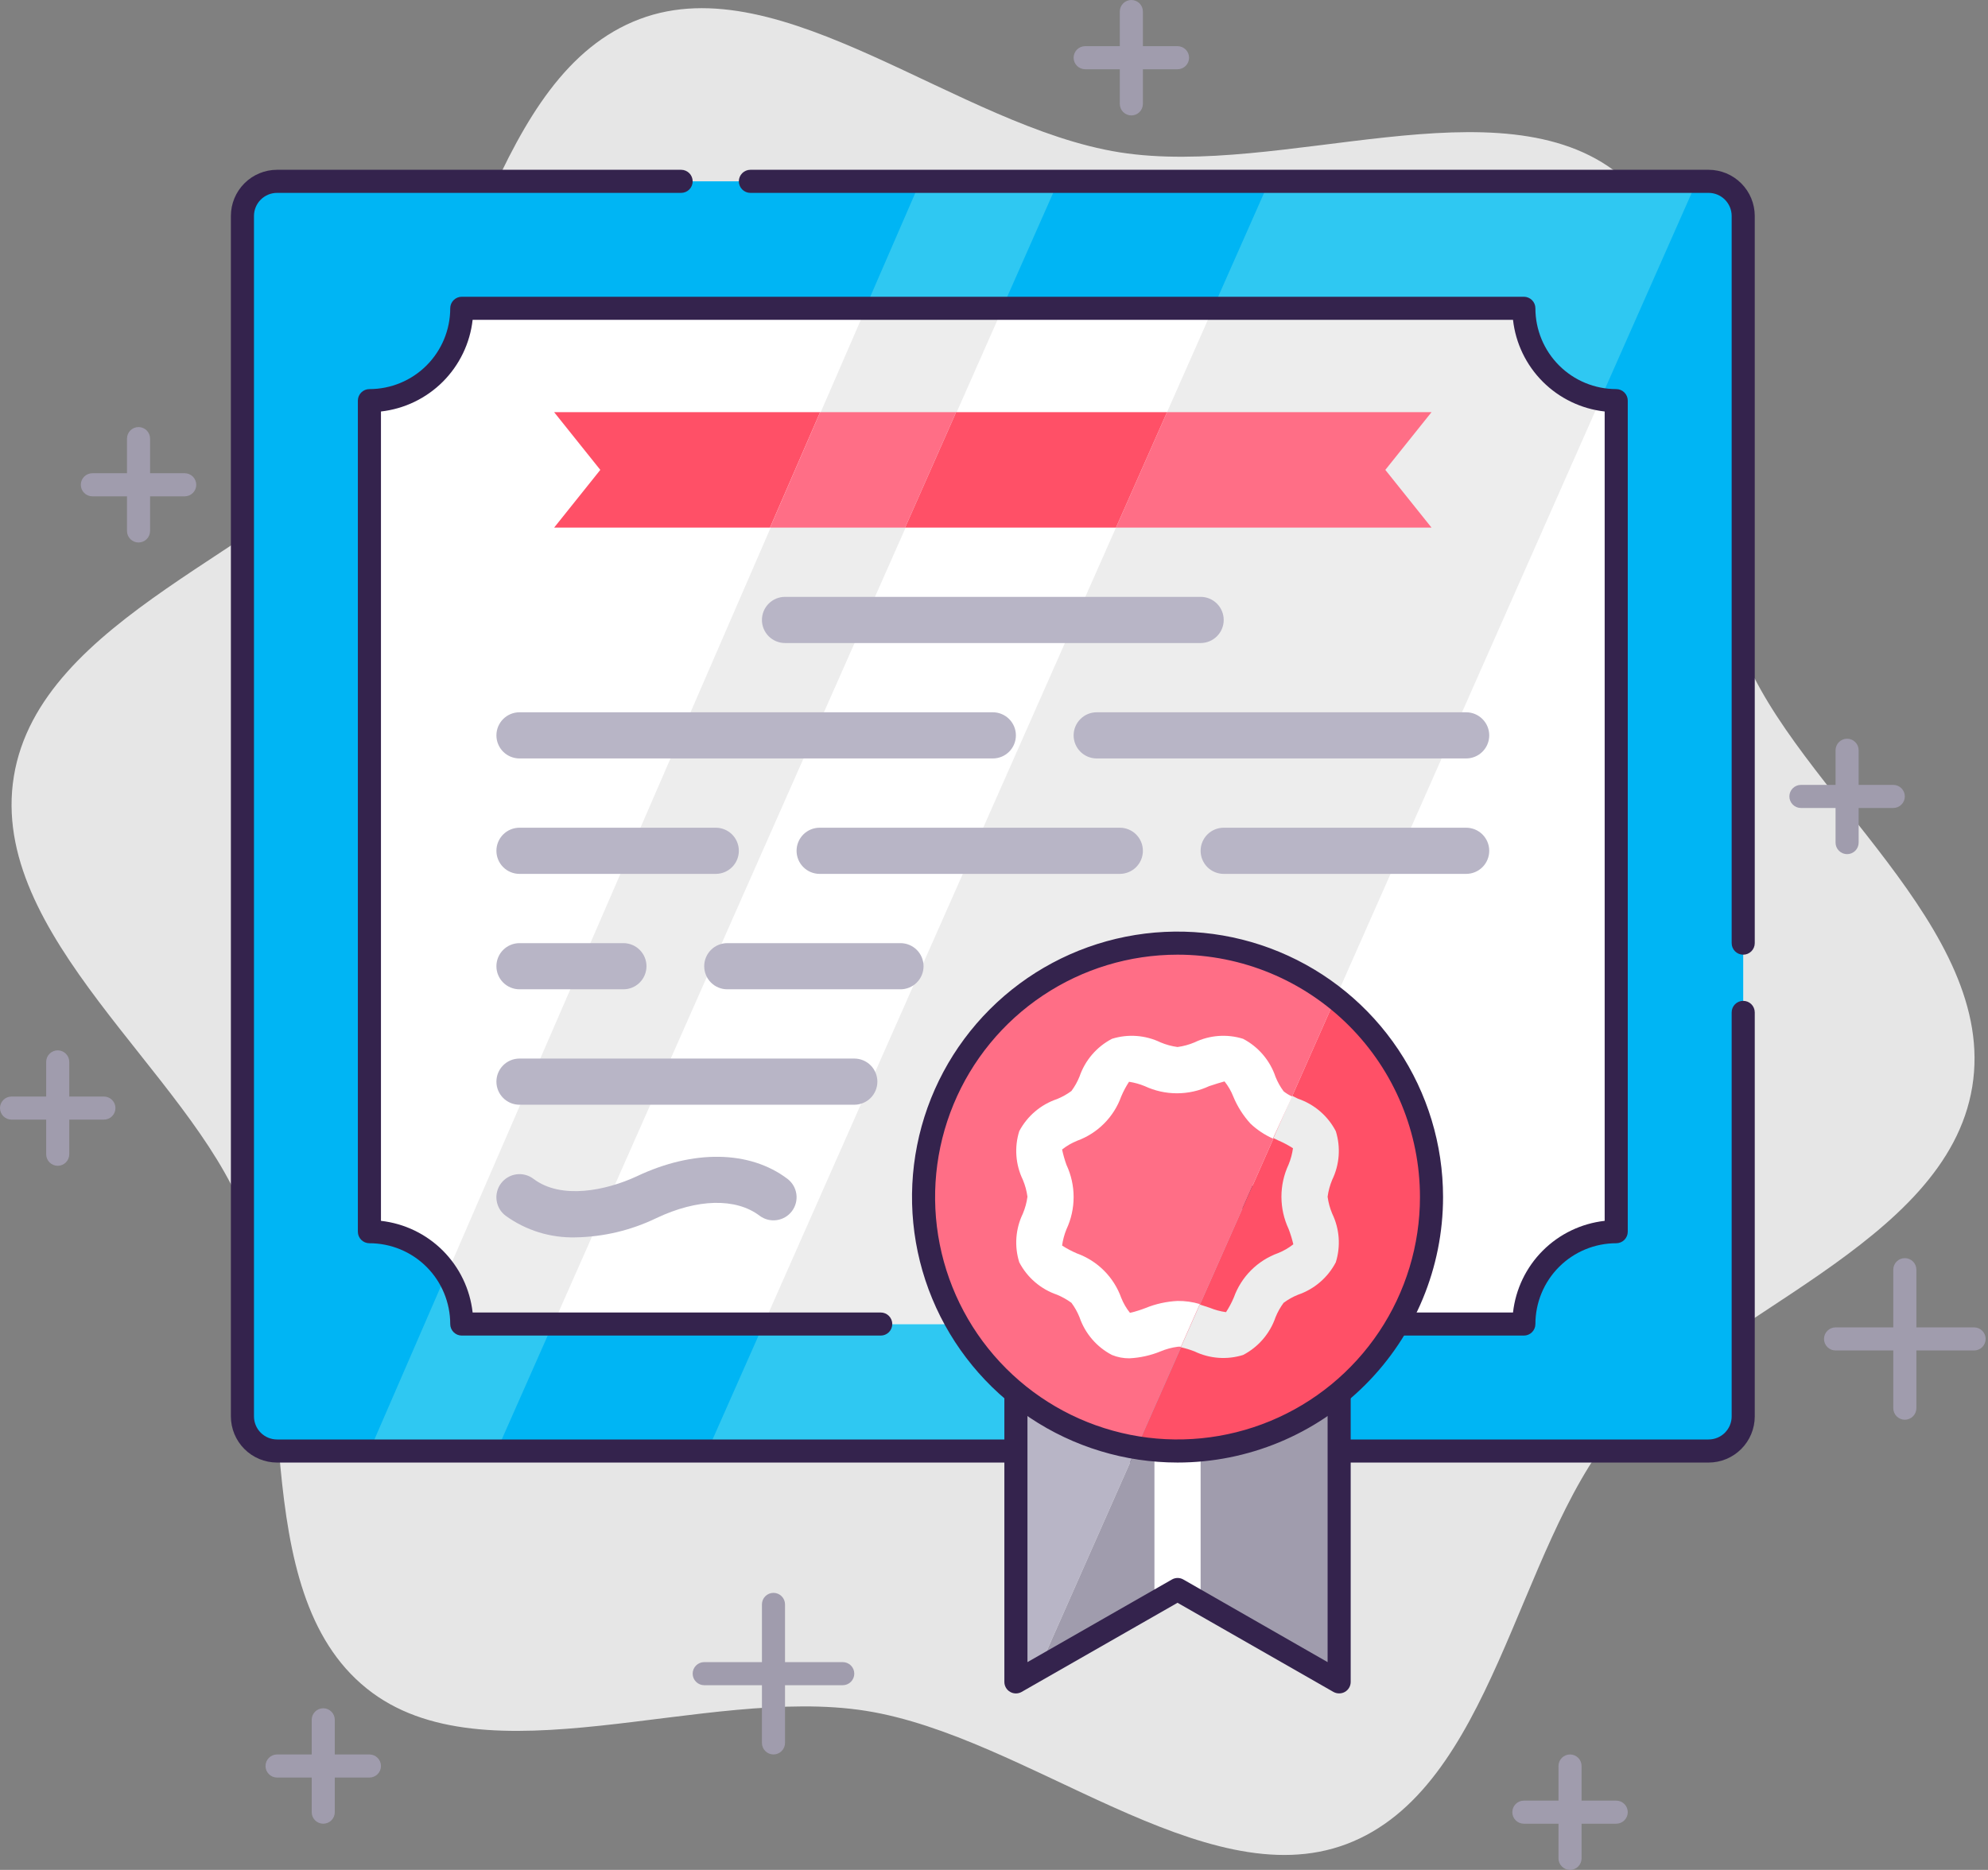 <?xml version="1.0" encoding="UTF-8"?> <svg xmlns="http://www.w3.org/2000/svg" width="135" height="127" viewBox="0 0 135 127" fill="none"><rect x="0" y="0" width="135" height="127" fill="#808080" stroke="none"/><path d="M118.298 44.191C114.488 34.376 118.212 18.485 109.941 11.838C101.914 5.401 87.019 12.081 76.043 10.348C65.068 8.616 53.113 -2.352 43.447 1.293C33.475 5.041 31.946 21.276 25.196 29.429C18.658 37.324 2.705 41.941 0.941 52.728C-0.823 63.516 12.849 72.829 16.541 82.315C20.351 92.138 16.628 108.028 24.898 114.676C32.926 121.144 47.821 114.457 58.796 116.197C69.772 117.937 81.758 128.889 91.424 125.252C101.396 121.504 102.925 105.269 109.675 97.116C116.213 89.221 132.166 84.573 133.93 73.817C135.694 63.061 121.991 53.716 118.298 44.191Z" fill="#E6E6E6"></path><path d="M79.963 4.704H73.691C73.484 4.704 73.284 4.621 73.137 4.474C72.99 4.327 72.907 4.128 72.907 3.92C72.907 3.712 72.99 3.512 73.137 3.365C73.284 3.218 73.484 3.136 73.691 3.136H79.963C80.171 3.136 80.37 3.218 80.517 3.365C80.664 3.512 80.747 3.712 80.747 3.92C80.747 4.128 80.664 4.327 80.517 4.474C80.37 4.621 80.171 4.704 79.963 4.704Z" fill="#A09CAD"></path><path d="M76.827 7.84C76.619 7.84 76.42 7.757 76.273 7.61C76.126 7.463 76.043 7.263 76.043 7.056V0.784C76.043 0.576 76.126 0.377 76.273 0.23C76.42 0.083 76.619 0 76.827 0C77.035 0 77.234 0.083 77.382 0.23C77.528 0.377 77.611 0.576 77.611 0.784V7.056C77.611 7.263 77.528 7.463 77.382 7.61C77.234 7.757 77.035 7.84 76.827 7.84Z" fill="#A09CAD"></path><path d="M128.568 54.877H122.296C122.088 54.877 121.889 54.794 121.742 54.647C121.595 54.5 121.512 54.301 121.512 54.093C121.512 53.885 121.595 53.686 121.742 53.539C121.889 53.392 122.088 53.309 122.296 53.309H128.568C128.776 53.309 128.975 53.392 129.122 53.539C129.269 53.686 129.352 53.885 129.352 54.093C129.352 54.301 129.269 54.5 129.122 54.647C128.975 54.794 128.776 54.877 128.568 54.877Z" fill="#A09CAD"></path><path d="M125.432 58.012C125.224 58.012 125.025 57.93 124.878 57.783C124.731 57.636 124.648 57.436 124.648 57.228V50.957C124.648 50.749 124.731 50.55 124.878 50.403C125.025 50.255 125.224 50.173 125.432 50.173C125.64 50.173 125.839 50.255 125.986 50.403C126.134 50.55 126.216 50.749 126.216 50.957V57.228C126.216 57.436 126.134 57.636 125.986 57.783C125.839 57.93 125.64 58.012 125.432 58.012Z" fill="#A09CAD"></path><path d="M109.753 123.864H103.481C103.274 123.864 103.074 123.782 102.927 123.635C102.78 123.488 102.698 123.288 102.698 123.08C102.698 122.872 102.78 122.673 102.927 122.526C103.074 122.379 103.274 122.296 103.481 122.296H109.753C109.961 122.296 110.16 122.379 110.307 122.526C110.454 122.673 110.537 122.872 110.537 123.08C110.537 123.288 110.454 123.488 110.307 123.635C110.16 123.782 109.961 123.864 109.753 123.864Z" fill="#A09CAD"></path><path d="M106.617 127C106.409 127 106.21 126.918 106.063 126.771C105.916 126.624 105.833 126.424 105.833 126.216V119.945C105.833 119.737 105.916 119.537 106.063 119.39C106.21 119.243 106.409 119.161 106.617 119.161C106.825 119.161 107.025 119.243 107.172 119.39C107.319 119.537 107.401 119.737 107.401 119.945V126.216C107.401 126.424 107.319 126.624 107.172 126.771C107.025 126.918 106.825 127 106.617 127Z" fill="#A09CAD"></path><path d="M25.087 120.729H18.815C18.607 120.729 18.408 120.646 18.261 120.499C18.114 120.352 18.031 120.153 18.031 119.945C18.031 119.737 18.114 119.537 18.261 119.39C18.408 119.243 18.607 119.161 18.815 119.161H25.087C25.294 119.161 25.494 119.243 25.641 119.39C25.788 119.537 25.87 119.737 25.87 119.945C25.87 120.153 25.788 120.352 25.641 120.499C25.494 120.646 25.294 120.729 25.087 120.729Z" fill="#A09CAD"></path><path d="M21.951 123.864C21.743 123.864 21.543 123.781 21.396 123.634C21.249 123.487 21.167 123.288 21.167 123.08V116.808C21.167 116.6 21.249 116.401 21.396 116.254C21.543 116.107 21.743 116.024 21.951 116.024C22.159 116.024 22.358 116.107 22.505 116.254C22.652 116.401 22.735 116.6 22.735 116.808V123.08C22.735 123.288 22.652 123.487 22.505 123.634C22.358 123.781 22.159 123.864 21.951 123.864Z" fill="#A09CAD"></path><path d="M134.056 91.722H124.648C124.44 91.722 124.241 91.64 124.094 91.493C123.947 91.346 123.864 91.146 123.864 90.938C123.864 90.73 123.947 90.531 124.094 90.384C124.241 90.237 124.44 90.154 124.648 90.154H134.056C134.264 90.154 134.463 90.237 134.61 90.384C134.757 90.531 134.84 90.73 134.84 90.938C134.84 91.146 134.757 91.346 134.61 91.493C134.463 91.64 134.264 91.722 134.056 91.722Z" fill="#A09CAD"></path><path d="M129.352 96.426C129.144 96.426 128.945 96.343 128.797 96.196C128.65 96.049 128.568 95.85 128.568 95.642V86.235C128.568 86.027 128.65 85.827 128.797 85.68C128.945 85.533 129.144 85.451 129.352 85.451C129.56 85.451 129.759 85.533 129.906 85.68C130.053 85.827 130.136 86.027 130.136 86.235V95.642C130.136 95.85 130.053 96.049 129.906 96.196C129.759 96.343 129.56 96.426 129.352 96.426Z" fill="#A09CAD"></path><path d="M57.228 114.457H47.821C47.613 114.457 47.414 114.374 47.267 114.227C47.12 114.08 47.037 113.881 47.037 113.673C47.037 113.465 47.12 113.265 47.267 113.118C47.414 112.971 47.613 112.889 47.821 112.889H57.228C57.436 112.889 57.636 112.971 57.783 113.118C57.93 113.265 58.012 113.465 58.012 113.673C58.012 113.881 57.93 114.08 57.783 114.227C57.636 114.374 57.436 114.457 57.228 114.457Z" fill="#A09CAD"></path><path d="M52.525 119.16C52.317 119.16 52.117 119.078 51.97 118.931C51.823 118.784 51.741 118.584 51.741 118.376V108.969C51.741 108.761 51.823 108.562 51.97 108.415C52.117 108.268 52.317 108.185 52.525 108.185C52.733 108.185 52.932 108.268 53.079 108.415C53.226 108.562 53.309 108.761 53.309 108.969V118.376C53.309 118.584 53.226 118.784 53.079 118.931C52.932 119.078 52.733 119.16 52.525 119.16Z" fill="#A09CAD"></path><path d="M7.056 76.043H0.784C0.576 76.043 0.377 75.961 0.23 75.814C0.083 75.667 0 75.468 0 75.26C0 75.052 0.083 74.852 0.23 74.705C0.377 74.558 0.576 74.476 0.784 74.476H7.056C7.263 74.476 7.463 74.558 7.61 74.705C7.757 74.852 7.84 75.052 7.84 75.26C7.84 75.468 7.757 75.667 7.61 75.814C7.463 75.961 7.263 76.043 7.056 76.043Z" fill="#A09CAD"></path><path d="M3.92 79.179C3.712 79.179 3.512 79.096 3.365 78.949C3.218 78.802 3.136 78.603 3.136 78.395V72.123C3.136 71.915 3.218 71.716 3.365 71.569C3.512 71.422 3.712 71.339 3.92 71.339C4.128 71.339 4.327 71.422 4.474 71.569C4.621 71.716 4.704 71.915 4.704 72.123V78.395C4.704 78.603 4.621 78.802 4.474 78.949C4.327 79.096 4.128 79.179 3.92 79.179Z" fill="#A09CAD"></path><path d="M12.543 33.71H6.272C6.064 33.71 5.864 33.627 5.717 33.48C5.57 33.333 5.488 33.134 5.488 32.926C5.488 32.718 5.57 32.519 5.717 32.372C5.864 32.225 6.064 32.142 6.272 32.142H12.543C12.751 32.142 12.951 32.225 13.098 32.372C13.245 32.519 13.327 32.718 13.327 32.926C13.327 33.134 13.245 33.333 13.098 33.48C12.951 33.627 12.751 33.71 12.543 33.71Z" fill="#A09CAD"></path><path d="M9.407 36.845C9.2 36.845 9 36.763 8.853 36.616C8.706 36.469 8.624 36.269 8.624 36.061V29.79C8.624 29.582 8.706 29.383 8.853 29.235C9 29.088 9.2 29.006 9.407 29.006C9.615 29.006 9.815 29.088 9.962 29.235C10.109 29.383 10.191 29.582 10.191 29.79V36.061C10.191 36.269 10.109 36.469 9.962 36.616C9.815 36.763 9.615 36.845 9.407 36.845Z" fill="#A09CAD"></path><path d="M116.025 12.316H18.815C17.516 12.316 16.463 13.369 16.463 14.668V96.199C16.463 97.498 17.516 98.55 18.815 98.55H116.025C117.324 98.55 118.377 97.498 118.377 96.199V14.668C118.377 13.369 117.324 12.316 116.025 12.316Z" fill="#00B5F4"></path><path d="M77.086 98.55L115.225 12.316H86.188L48.041 98.55H77.086Z" fill="#2FC8F2"></path><path d="M33.726 98.55L71.865 12.316H62.497L25.086 98.55H33.726Z" fill="#2FC8F2"></path><path d="M118.377 64.841C118.169 64.841 117.969 64.758 117.822 64.611C117.675 64.464 117.593 64.265 117.593 64.057V14.668C117.593 14.252 117.427 13.853 117.133 13.559C116.839 13.265 116.441 13.1 116.025 13.1H50.957C50.749 13.1 50.55 13.018 50.403 12.87C50.255 12.723 50.173 12.524 50.173 12.316C50.173 12.108 50.255 11.909 50.403 11.762C50.55 11.615 50.749 11.532 50.957 11.532H116.025C116.856 11.532 117.654 11.863 118.242 12.451C118.83 13.039 119.161 13.836 119.161 14.668V64.057C119.161 64.265 119.078 64.464 118.931 64.611C118.784 64.758 118.584 64.841 118.377 64.841Z" fill="#34234D"></path><path d="M116.025 99.335H18.815C17.983 99.335 17.186 99.004 16.598 98.416C16.01 97.828 15.679 97.031 15.679 96.199V14.668C15.679 13.836 16.01 13.039 16.598 12.451C17.186 11.863 17.983 11.532 18.815 11.532H46.253C46.461 11.532 46.661 11.615 46.808 11.762C46.955 11.909 47.037 12.108 47.037 12.316C47.037 12.524 46.955 12.723 46.808 12.87C46.661 13.018 46.461 13.1 46.253 13.1H18.815C18.399 13.1 18 13.265 17.706 13.559C17.412 13.853 17.247 14.252 17.247 14.668V96.199C17.247 96.615 17.412 97.013 17.706 97.308C18 97.602 18.399 97.767 18.815 97.767H116.025C116.441 97.767 116.84 97.602 117.134 97.308C117.428 97.013 117.593 96.615 117.593 96.199V68.761C117.593 68.553 117.675 68.353 117.822 68.206C117.969 68.059 118.169 67.977 118.377 67.977C118.585 67.977 118.784 68.059 118.931 68.206C119.078 68.353 119.161 68.553 119.161 68.761V96.199C119.161 97.031 118.83 97.828 118.242 98.416C117.654 99.004 116.857 99.335 116.025 99.335Z" fill="#34234D"></path><path d="M103.481 89.927H31.358C31.358 88.264 30.697 86.669 29.521 85.492C28.345 84.316 26.75 83.656 25.086 83.656V27.211C26.75 27.211 28.345 26.55 29.521 25.374C30.697 24.198 31.358 22.603 31.358 20.939H103.481C103.481 22.603 104.142 24.198 105.318 25.374C106.495 26.55 108.09 27.211 109.753 27.211V83.656C108.09 83.656 106.495 84.316 105.318 85.492C104.142 86.669 103.481 88.264 103.481 89.927Z" fill="white"></path><path d="M103.482 20.939H82.37L51.858 89.927H80.904L108.687 27.117C107.231 26.866 105.91 26.108 104.957 24.978C104.005 23.848 103.482 22.417 103.482 20.939Z" fill="#EDEDED"></path><path d="M58.796 20.939L30.363 86.478C31.037 87.502 31.397 88.701 31.397 89.927H37.575L68.086 20.939H58.796Z" fill="#EDEDED"></path><path d="M103.482 90.711H80.19C79.982 90.711 79.783 90.628 79.636 90.481C79.489 90.334 79.406 90.135 79.406 89.927C79.406 89.719 79.489 89.52 79.636 89.373C79.783 89.225 79.982 89.143 80.19 89.143H102.745C102.923 87.553 103.636 86.072 104.767 84.941C105.898 83.81 107.38 83.097 108.969 82.918V27.948C107.38 27.769 105.898 27.056 104.767 25.925C103.636 24.794 102.923 23.313 102.745 21.723H32.095C31.917 23.313 31.203 24.794 30.073 25.925C28.942 27.056 27.46 27.769 25.87 27.948V82.918C27.46 83.097 28.942 83.81 30.073 84.941C31.203 86.072 31.917 87.553 32.095 89.143H59.808C60.016 89.143 60.215 89.225 60.362 89.373C60.509 89.52 60.592 89.719 60.592 89.927C60.592 90.135 60.509 90.334 60.362 90.481C60.215 90.628 60.016 90.711 59.808 90.711H31.358C31.15 90.711 30.951 90.628 30.804 90.481C30.657 90.334 30.574 90.135 30.574 89.927C30.574 88.472 29.996 87.076 28.967 86.046C27.938 85.017 26.542 84.439 25.086 84.439C24.878 84.439 24.679 84.357 24.532 84.21C24.385 84.063 24.302 83.863 24.302 83.655V27.211C24.302 27.003 24.385 26.803 24.532 26.657C24.679 26.509 24.878 26.427 25.086 26.427C26.542 26.427 27.938 25.849 28.967 24.82C29.996 23.79 30.574 22.395 30.574 20.939C30.574 20.731 30.657 20.532 30.804 20.385C30.951 20.238 31.15 20.155 31.358 20.155H103.482C103.689 20.155 103.889 20.238 104.036 20.385C104.183 20.532 104.265 20.731 104.265 20.939C104.265 22.395 104.844 23.79 105.873 24.82C106.902 25.849 108.298 26.427 109.753 26.427C109.961 26.427 110.16 26.509 110.307 26.657C110.454 26.803 110.537 27.003 110.537 27.211V83.655C110.537 83.863 110.454 84.063 110.307 84.21C110.16 84.357 109.961 84.439 109.753 84.439C108.298 84.439 106.902 85.017 105.873 86.046C104.844 87.076 104.265 88.472 104.265 89.927C104.265 90.135 104.183 90.334 104.036 90.481C103.889 90.628 103.689 90.711 103.482 90.711V90.711Z" fill="#34234D"></path><path d="M81.531 43.674H53.309C52.893 43.674 52.494 43.509 52.2 43.215C51.906 42.921 51.741 42.522 51.741 42.106C51.741 41.69 51.906 41.291 52.2 40.997C52.494 40.703 52.893 40.538 53.309 40.538H81.531C81.947 40.538 82.346 40.703 82.639 40.997C82.934 41.291 83.099 41.69 83.099 42.106C83.099 42.522 82.934 42.921 82.639 43.215C82.346 43.509 81.947 43.674 81.531 43.674Z" fill="#B8B5C6"></path><path d="M99.562 51.513H74.475C74.059 51.513 73.661 51.348 73.367 51.054C73.073 50.76 72.907 50.361 72.907 49.945C72.907 49.529 73.073 49.131 73.367 48.837C73.661 48.543 74.059 48.377 74.475 48.377H99.562C99.978 48.377 100.376 48.543 100.67 48.837C100.965 49.131 101.13 49.529 101.13 49.945C101.13 50.361 100.965 50.76 100.67 51.054C100.376 51.348 99.978 51.513 99.562 51.513Z" fill="#B8B5C6"></path><path d="M67.42 51.513H35.278C34.862 51.513 34.463 51.348 34.169 51.054C33.875 50.76 33.71 50.361 33.71 49.945C33.71 49.529 33.875 49.131 34.169 48.837C34.463 48.543 34.862 48.377 35.278 48.377H67.42C67.835 48.377 68.234 48.543 68.528 48.837C68.822 49.131 68.987 49.529 68.987 49.945C68.987 50.361 68.822 50.76 68.528 51.054C68.234 51.348 67.835 51.513 67.42 51.513Z" fill="#B8B5C6"></path><path d="M99.562 59.353H83.099C82.683 59.353 82.284 59.188 81.99 58.894C81.696 58.6 81.531 58.201 81.531 57.785C81.531 57.369 81.696 56.971 81.99 56.676C82.284 56.383 82.683 56.217 83.099 56.217H99.562C99.978 56.217 100.377 56.383 100.671 56.676C100.965 56.971 101.13 57.369 101.13 57.785C101.13 58.201 100.965 58.6 100.671 58.894C100.377 59.188 99.978 59.353 99.562 59.353Z" fill="#B8B5C6"></path><path d="M76.043 59.353H55.66C55.245 59.353 54.846 59.188 54.552 58.894C54.258 58.6 54.093 58.201 54.093 57.785C54.093 57.369 54.258 56.971 54.552 56.676C54.846 56.383 55.245 56.217 55.66 56.217H76.043C76.459 56.217 76.858 56.383 77.152 56.676C77.446 56.971 77.611 57.369 77.611 57.785C77.611 58.201 77.446 58.6 77.152 58.894C76.858 59.188 76.459 59.353 76.043 59.353Z" fill="#B8B5C6"></path><path d="M48.605 59.353H35.278C34.862 59.353 34.463 59.188 34.169 58.894C33.875 58.6 33.71 58.201 33.71 57.785C33.71 57.369 33.875 56.971 34.169 56.676C34.463 56.383 34.862 56.217 35.278 56.217H48.605C49.021 56.217 49.419 56.383 49.714 56.676C50.008 56.971 50.173 57.369 50.173 57.785C50.173 58.201 50.008 58.6 49.714 58.894C49.419 59.188 49.021 59.353 48.605 59.353Z" fill="#B8B5C6"></path><path d="M61.148 67.192H49.389C48.973 67.192 48.574 67.027 48.28 66.733C47.986 66.439 47.821 66.04 47.821 65.624C47.821 65.209 47.986 64.81 48.28 64.516C48.574 64.222 48.973 64.057 49.389 64.057H61.148C61.564 64.057 61.963 64.222 62.257 64.516C62.551 64.81 62.716 65.209 62.716 65.624C62.716 66.04 62.551 66.439 62.257 66.733C61.963 67.027 61.564 67.192 61.148 67.192Z" fill="#B8B5C6"></path><path d="M42.333 67.192H35.278C34.862 67.192 34.463 67.027 34.169 66.733C33.875 66.439 33.71 66.04 33.71 65.624C33.71 65.209 33.875 64.81 34.169 64.516C34.463 64.222 34.862 64.057 35.278 64.057H42.333C42.749 64.057 43.148 64.222 43.442 64.516C43.736 64.81 43.901 65.209 43.901 65.624C43.901 66.04 43.736 66.439 43.442 66.733C43.148 67.027 42.749 67.192 42.333 67.192Z" fill="#B8B5C6"></path><path d="M58.012 75.032H35.278C34.862 75.032 34.463 74.867 34.169 74.573C33.875 74.278 33.71 73.88 33.71 73.464C33.71 73.048 33.875 72.649 34.169 72.355C34.463 72.061 34.862 71.896 35.278 71.896H58.012C58.428 71.896 58.827 72.061 59.121 72.355C59.415 72.649 59.58 73.048 59.58 73.464C59.58 73.88 59.415 74.278 59.121 74.573C58.827 74.867 58.428 75.032 58.012 75.032Z" fill="#B8B5C6"></path><path d="M39.08 84.04C37.377 84.084 35.708 83.566 34.329 82.566C34.165 82.441 34.027 82.286 33.923 82.108C33.819 81.93 33.751 81.733 33.723 81.529C33.695 81.325 33.707 81.117 33.76 80.918C33.812 80.718 33.903 80.531 34.027 80.367C34.152 80.203 34.308 80.065 34.486 79.961C34.663 79.856 34.86 79.788 35.064 79.76C35.269 79.733 35.476 79.745 35.676 79.797C35.875 79.85 36.062 79.941 36.226 80.065C38.116 81.5 41.181 80.849 43.227 79.9C47.084 78.066 50.91 78.129 53.473 80.065C53.637 80.19 53.776 80.345 53.88 80.523C53.984 80.701 54.051 80.898 54.08 81.102C54.108 81.306 54.095 81.514 54.043 81.713C53.991 81.913 53.9 82.1 53.775 82.264C53.651 82.428 53.495 82.566 53.317 82.67C53.139 82.774 52.942 82.842 52.738 82.87C52.534 82.898 52.326 82.886 52.127 82.834C51.927 82.781 51.74 82.69 51.576 82.566C49.969 81.351 47.351 81.413 44.575 82.731C42.861 83.561 40.985 84.008 39.08 84.04V84.04Z" fill="#B8B5C6"></path><path d="M64.927 27.995L61.462 35.834H75.785L79.25 27.995H64.927Z" fill="#FF5067"></path><path d="M37.63 27.995L40.765 31.914L37.63 35.834H52.289L55.692 27.995H37.63Z" fill="#FF5067"></path><path d="M94.074 31.914L97.21 27.995H79.249L75.784 35.834H97.21L94.074 31.914Z" fill="#FF6E86"></path><path d="M55.692 27.995L52.29 35.834H61.462L64.927 27.995H55.692Z" fill="#FF6E86"></path><path d="M70.548 113.336L79.963 107.958L90.938 114.23V81.304H84.714L70.548 113.336Z" fill="#A09CAD"></path><path d="M68.988 81.304V114.23L70.548 113.336L84.714 81.304H68.988Z" fill="#B8B5C6"></path><path d="M81.531 98.551H78.395V107.958H81.531V98.551Z" fill="white"></path><path d="M90.938 115.013C90.801 115.014 90.666 114.979 90.546 114.911L79.963 108.859L69.38 114.911C69.261 114.98 69.125 115.016 68.988 115.016C68.85 115.016 68.715 114.98 68.596 114.911C68.476 114.842 68.377 114.743 68.308 114.623C68.239 114.503 68.203 114.368 68.204 114.229V81.303C68.204 81.096 68.287 80.896 68.433 80.749C68.581 80.602 68.78 80.519 68.988 80.519H90.938C91.146 80.519 91.346 80.602 91.493 80.749C91.64 80.896 91.722 81.096 91.722 81.303V114.229C91.723 114.368 91.687 114.503 91.618 114.623C91.549 114.743 91.45 114.842 91.33 114.911C91.211 114.979 91.076 115.014 90.938 115.013ZM79.963 107.174C80.1 107.173 80.236 107.208 80.355 107.276L90.154 112.889V82.087H69.772V112.889L79.571 107.284C79.69 107.213 79.825 107.175 79.963 107.174Z" fill="#34234D"></path><path d="M90.687 67.804L77.188 98.323C78.105 98.475 79.033 98.551 79.963 98.551C83.54 98.549 87.029 97.434 89.945 95.362C92.861 93.29 95.06 90.362 96.238 86.984C97.416 83.606 97.515 79.945 96.52 76.509C95.526 73.073 93.487 70.031 90.687 67.804V67.804Z" fill="#FF5067"></path><path d="M79.963 64.057C75.633 64.061 71.462 65.694 68.281 68.631C65.099 71.568 63.138 75.595 62.788 79.911C62.439 84.228 63.726 88.517 66.394 91.928C69.061 95.34 72.915 97.622 77.188 98.323L90.688 67.804C87.642 65.374 83.86 64.053 79.963 64.057V64.057Z" fill="#FF6E86"></path><path d="M79.963 99.334C76.397 99.334 72.911 98.277 69.946 96.296C66.98 94.314 64.669 91.498 63.305 88.203C61.94 84.909 61.583 81.283 62.279 77.786C62.974 74.288 64.692 71.075 67.213 68.554C69.735 66.032 72.948 64.315 76.445 63.619C79.943 62.923 83.568 63.28 86.863 64.645C90.158 66.01 92.974 68.321 94.955 71.286C96.936 74.251 97.994 77.737 97.994 81.303C97.994 86.085 96.094 90.672 92.713 94.053C89.331 97.434 84.745 99.334 79.963 99.334V99.334ZM79.963 64.84C76.707 64.84 73.524 65.806 70.817 67.615C68.109 69.424 65.999 71.995 64.753 75.003C63.507 78.011 63.181 81.322 63.816 84.515C64.452 87.709 66.019 90.642 68.322 92.944C70.624 95.247 73.558 96.815 76.751 97.45C79.945 98.085 83.255 97.759 86.263 96.513C89.271 95.267 91.843 93.157 93.651 90.45C95.46 87.742 96.426 84.559 96.426 81.303C96.426 76.937 94.692 72.75 91.604 69.662C88.517 66.575 84.329 64.84 79.963 64.84V64.84Z" fill="#34234D"></path><path d="M90.711 76.827C90.171 75.791 89.253 75.002 88.147 74.624L87.748 74.428L86.478 77.297L86.799 77.454C87.148 77.603 87.484 77.782 87.803 77.987C87.751 78.367 87.65 78.738 87.505 79.093C87.185 79.778 87.019 80.524 87.019 81.28C87.019 82.036 87.185 82.782 87.505 83.467C87.635 83.807 87.743 84.155 87.826 84.51C87.515 84.757 87.169 84.958 86.799 85.106C86.106 85.355 85.478 85.754 84.957 86.274C84.437 86.794 84.038 87.423 83.789 88.116C83.641 88.466 83.463 88.802 83.256 89.12C82.876 89.068 82.504 88.968 82.15 88.822L81.476 88.602L80.19 91.503C80.505 91.574 80.814 91.669 81.115 91.785C82.145 92.282 83.325 92.369 84.416 92.028C85.452 91.488 86.241 90.57 86.619 89.464C86.759 89.116 86.944 88.787 87.168 88.484C87.47 88.261 87.799 88.076 88.147 87.936C89.253 87.558 90.171 86.769 90.711 85.733C91.052 84.642 90.965 83.462 90.468 82.432C90.313 82.064 90.207 81.676 90.154 81.28C90.207 80.884 90.313 80.496 90.468 80.127C90.965 79.098 91.052 77.918 90.711 76.827V76.827Z" fill="#EDEDED"></path><path d="M79.963 88.359C79.212 88.395 78.472 88.56 77.776 88.845C77.437 88.977 77.088 89.085 76.733 89.166V89.166C76.484 88.856 76.283 88.51 76.137 88.139C75.888 87.447 75.49 86.817 74.969 86.297C74.449 85.777 73.82 85.378 73.127 85.129C72.778 84.98 72.442 84.801 72.124 84.596C72.176 84.216 72.276 83.845 72.421 83.49C72.741 82.806 72.907 82.059 72.907 81.303C72.907 80.547 72.741 79.801 72.421 79.116C72.299 78.775 72.199 78.427 72.124 78.073C72.435 77.826 72.781 77.625 73.15 77.477C73.838 77.226 74.462 76.827 74.978 76.308C75.494 75.79 75.89 75.164 76.137 74.475C76.285 74.125 76.463 73.789 76.67 73.472V73.472C77.036 73.528 77.394 73.628 77.737 73.769C78.421 74.089 79.168 74.255 79.924 74.255C80.68 74.255 81.426 74.089 82.111 73.769C82.456 73.652 83.02 73.479 83.154 73.448C83.403 73.758 83.604 74.104 83.749 74.475C84.028 75.153 84.424 75.776 84.918 76.317C85.364 76.738 85.878 77.08 86.439 77.329L87.748 74.475C87.541 74.381 87.346 74.263 87.168 74.122C86.944 73.82 86.759 73.491 86.619 73.142C86.246 72.028 85.457 71.1 84.416 70.555C83.325 70.214 82.145 70.301 81.115 70.798C80.747 70.953 80.359 71.059 79.963 71.112C79.567 71.059 79.179 70.953 78.811 70.798C77.781 70.301 76.601 70.214 75.51 70.555C74.474 71.095 73.685 72.013 73.307 73.119C73.167 73.467 72.982 73.797 72.758 74.099C72.457 74.322 72.127 74.507 71.779 74.647C70.677 75.019 69.76 75.799 69.215 76.827C68.874 77.918 68.961 79.098 69.458 80.127C69.613 80.496 69.719 80.883 69.772 81.28C69.719 81.676 69.613 82.064 69.458 82.432C68.961 83.461 68.874 84.641 69.215 85.732C69.755 86.769 70.673 87.558 71.779 87.935C72.126 88.079 72.455 88.263 72.758 88.484C72.982 88.786 73.167 89.115 73.307 89.464C73.685 90.57 74.474 91.488 75.51 92.028C75.886 92.181 76.288 92.259 76.694 92.255C77.421 92.219 78.137 92.06 78.811 91.784C79.179 91.629 79.567 91.524 79.963 91.471C80.038 91.461 80.115 91.461 80.19 91.471L81.476 88.57C80.986 88.423 80.475 88.352 79.963 88.359V88.359Z" fill="white"></path></svg> 